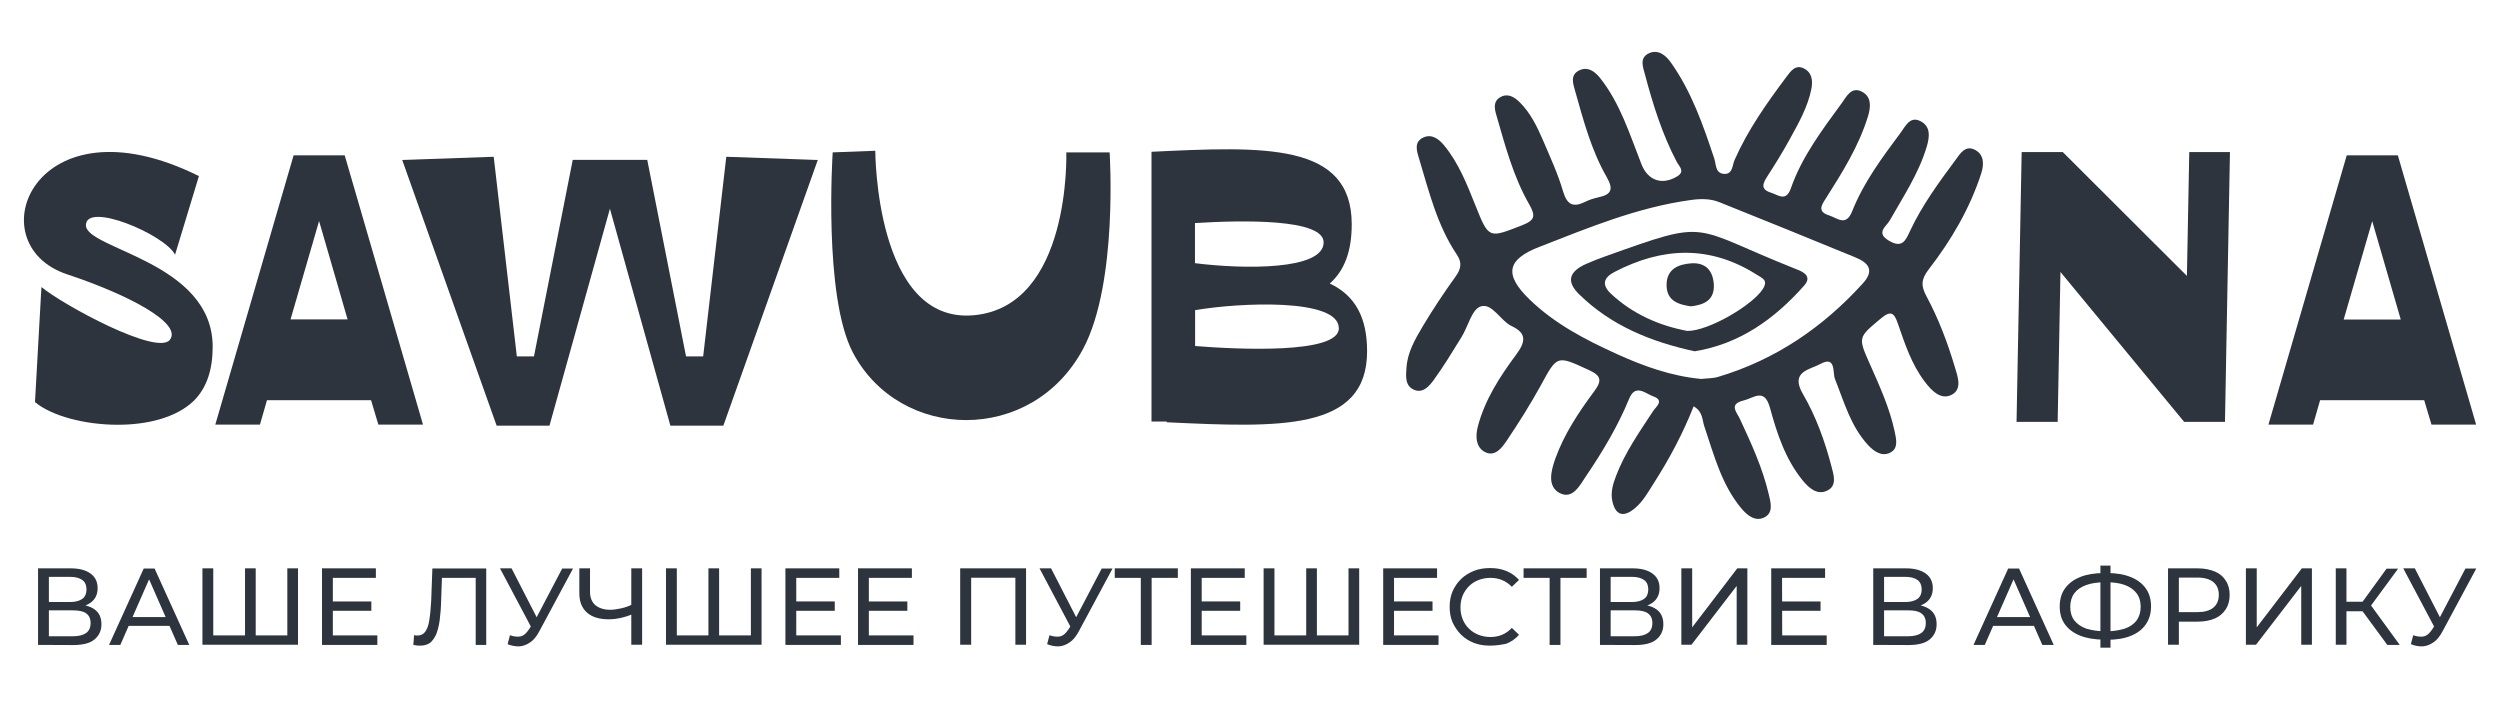 <?xml version="1.0" encoding="UTF-8"?> <!-- Generator: Adobe Illustrator 24.1.0, SVG Export Plug-In . SVG Version: 6.00 Build 0) --> <svg xmlns="http://www.w3.org/2000/svg" xmlns:xlink="http://www.w3.org/1999/xlink" id="Layer_1" x="0px" y="0px" viewBox="0 0 1708 487" style="enable-background:new 0 0 1708 487;" xml:space="preserve"> <style type="text/css"> .st0{fill:#2D343D;} </style> <g> <g> <path class="st0" d="M1157.1,277.6c-7.3,18.4-16.4,35.6-26.9,52c-4.1,6.4-7.7,13.2-13.7,18c-7.7,6.2-13,4.2-15-5.5 c-1.2-5.9,0.5-11.5,2.6-17c6.1-16,15.9-29.9,25.2-44.1c2-3.1,8.1-7.4,0.2-10.2c-5.3-1.9-12.2-8.9-16.5,1.7 c-7.7,18.7-18,35.9-29.3,52.6c-4.2,6.2-9.2,16.5-18.2,11.7c-8.6-4.6-5.8-15.1-3-23.2c6.1-17,16-31.9,26.7-46.3 c5.5-7.4,4.7-10.7-3.9-14.6c-21.8-10-21.3-10.2-32.8,10.9c-7.1,12.9-15,25.4-23.2,37.6c-3.3,4.9-8.2,11.4-15.2,7.4 c-5.9-3.4-6.1-10.7-4.5-17c4.8-18.5,15.1-34.3,26.3-49.4c6.3-8.5,7.4-14.5-3.1-19.4c-7.9-3.8-13.4-16.1-21.3-13.4 c-6,2-8.5,13.7-13,20.9c-6.1,9.9-12.1,19.8-18.9,29.2c-3,4.1-7.2,9.3-13.3,6.9c-6.6-2.7-5.8-9.5-5.4-15.2 c0.7-10.6,6-19.6,11.2-28.4c6.9-11.5,14.3-22.7,22.1-33.5c3.9-5.4,5-9.6,1-15.5c-13.4-20-19-43.2-25.8-65.8 c-1.6-5.2-3.4-11.1,3.1-14.1c5.8-2.6,10.6,1.2,14,5.3c10.1,12.2,15.8,26.9,21.6,41.4c9.1,22.7,9,22.2,31.8,13.3 c8.7-3.4,9.4-6.3,4.9-14.2c-11-19.1-16.5-40.4-22.6-61.4c-1.3-4.5-2-9.2,2.8-11.9c5.1-2.9,9.5-0.2,13.2,3.4 c7.5,7.4,11.9,16.7,16,26.1c4.9,11.5,10.2,22.9,13.7,34.9c2.8,9.5,7.2,11,15.3,7c2.8-1.4,5.8-2.3,8.9-3c8.8-1.9,10.4-5.4,5.6-13.8 c-10.5-18.3-15.9-38.7-21.6-58.9c-1.4-5-3.6-11,3-14.1c5.9-2.7,10.5,0.9,14,5.2c13.9,17.5,20.3,38.6,28.3,58.9 c4.3,11.1,13.9,14.7,24.3,8.5c5.9-3.5,1.4-7-0.2-10.1c-9.8-18.7-16.1-38.7-21.5-59c-1.5-5.6-4.3-12.1,2.8-15.2 c6.1-2.7,11.3,1.5,14.8,6.5c14.1,19.9,22,42.7,29.6,65.6c1.3,4.1,0.7,9.9,6.5,10.4c6.2,0.5,5.7-5.8,7.4-9.6 c9.1-20.6,22-38.8,35.4-56.7c2.9-3.8,6.1-8.7,12-5.7c5.6,2.9,6.1,8.5,5,14.1c-2.5,12.4-8.8,23.4-14.8,34.3 c-4.7,8.6-9.9,17-15.2,25.2c-3.1,4.8-5,8.9,2.3,11.2c5.1,1.6,10.4,6.5,13.7-2.9c7.6-21.8,21.5-40,34.9-58.4 c3.2-4.5,6.5-11.3,13.6-7.7c6.6,3.4,6.2,10.2,4.3,16.6c-6.2,20.3-17.3,38.1-28.6,55.9c-3.1,4.9-6.5,9.4,2,12.1 c5.7,1.8,11.5,7.9,15.8-3.1c7.8-19.6,20.5-36.6,33-53.4c3.3-4.4,6.3-11.5,13.4-8c7.4,3.6,6.4,11,4.4,17.7 c-5.5,18.2-15.9,33.8-25.2,50.2c-2.3,4.1-9.9,8.4-0.5,13.9c9,5.3,11.3-0.1,14.4-6.8c8.2-17.5,19.6-33,31-48.4 c3.1-4.2,6.5-10,12.7-7.2c6.9,3.1,6.9,10,4.9,16.3c-7.8,24.1-20.5,45.7-35.8,65.5c-5.5,7.1-5.4,11.5-1.6,18.6 c8.3,15.4,14.4,31.7,19.4,48.4c2,6.6,5.3,15.5-2.8,19.1c-7.2,3.2-13.3-3.3-17.7-9.1c-9.1-11.9-13.7-26-18.5-39.9 c-2.5-7.2-4.7-9.2-11.6-3.4c-15.6,13.1-15.8,12.6-7.2,31.8c6.5,14.7,13.2,29.4,16.6,45.2c1,5,2.9,11.6-2.9,14.6 c-6,3.1-11.4-1-15.3-5.2c-11.8-12.8-16.3-29.4-22.6-45.2c-1.6-4.1,0.9-16.1-10-10.1c-7,3.9-20.8,5-11.9,20.4 c9,15.4,15.1,32.4,19.6,49.7c1.5,5.7,4.1,13.4-3.4,16.6c-6.6,2.9-12.1-2.1-16.1-6.9c-11.9-14.5-17.7-32.1-22.5-49.7 c-3.8-14.1-11-6.9-18-5.2c-10.5,2.5-4.7,8-2.5,12.8c7.7,16.6,15.4,33.3,19.6,51.2c1.3,5.4,3.4,12.6-2.8,15.8 c-6.5,3.4-12.2-1.6-16.1-6.3c-13.4-16.2-18.5-36.3-25.1-55.8C1162.9,286.9,1163.5,281.3,1157.1,277.6z M1162.3,258.9 c3.9-0.5,8-0.3,11.8-1.5c39-11.7,71.4-33.8,98.6-63.8c8.2-9,3.8-14.1-5.2-17.8c-30.9-12.7-61.9-25.3-92.9-37.7 c-6.3-2.5-13-2.4-19.8-1.4c-36.2,5-69.6,18.9-103.2,32c-22.2,8.6-24.1,18.9-6.7,35.8c17.2,16.7,38.2,27.6,59.8,37.4 C1123,250.2,1141.9,257,1162.3,258.9z"></path> <path class="st0" d="M1157.8,240c-30-6.5-56.9-17.5-78.7-38.7c-9.3-9-7.2-15.8,4.8-21.1c4.1-1.8,8.2-3.4,12.4-4.9 c73.2-26.2,57.2-20.7,130.4,8.4c4.7,1.8,11.8,4.7,5.9,11.4C1212.4,217.9,1188.6,235,1157.8,240z M1152.8,226.1 c14.5,0.1,44.7-17.7,51.6-28.7c3.8-6.1-0.4-7.3-4.3-9.8c-32.1-20.3-64.4-18.8-97.1-1.8c-7.5,3.9-8.7,8.7-2.8,14.5 C1115.5,214.8,1134.1,222.6,1152.8,226.1z"></path> <path class="st0" d="M1155.3,209.3c-8.4-1.2-16.7-3.6-16.7-14.6c0-10.8,7.9-14.2,17-14.8c9.9-0.6,14.7,5.2,15.3,14.5 C1171.4,204.8,1164.7,208.2,1155.3,209.3z"></path> </g> <g> <path class="st0" d="M145.3,237c0,15-3.8,28.1-13.3,37.2c-12,11.3-31.7,16-51.5,16c-22.7,0-45.4-6.1-56.6-15.5l4.4-78.6 c14.7,12.2,79.3,47.3,87.8,36s-28.4-30.8-70.3-44.7c-62.5-20.8-22.3-122.9,90.1-67.1L119.6,174c-7-13.8-60.9-36.5-60.9-20.1 C58.7,170.3,145.4,178.8,145.3,237z"></path> <path class="st0" d="M253.5,273.4h-71.1l-4.8,16.7h-30.5l53.5-184h34.9l53.5,184h-30.5L253.5,273.4z M237.5,218.3L218,151 l-19.5,67.2h39V218.3z"></path> <path class="st0" d="M494.2,290.8L494.2,290.8L494.2,290.8H458l-41.3-148.2l-41.3,148.2h-36.1l-64.5-181.5l62.5-2.2l15.8,136.4 h11.7l26.5-134.3h50.9l26.5,134.3h11.7l15.8-136.4l62.5,2.2L494.2,290.8z"></path> <path class="st0" d="M740,238.3c-35,65.6-125.2,63.4-157.3,2.6c-20.3-38.6-13.8-136.8-13.8-136.8L598,103c0,0,0,118.2,67,112.4 s63.5-111.3,63.5-111.3h29.6C758.1,104.1,764,193.4,740,238.3z"></path> <path class="st0" d="M934,240c0,54.8-60,52.1-136.9,48.5V288h-10.4V103.7c76.8-3.7,136.8-6.5,136.8,49.5c0,18.2-4.8,31.5-15,40.5 C926,201.9,934,217.1,934,240z M914.7,224.3c0-20.8-67.8-17.6-98.2-12.4v24.5C845.1,238.7,914.7,242.1,914.7,224.3z M904.3,165.6 c0-16.3-55.6-15.2-87.9-13.2v27.4C849.7,184,904.3,184.7,904.3,165.6L904.3,165.6z"></path> <path class="st0" d="M1523.5,103.9l-3.4,184.3h-27.9l-84.5-102.4l-1.9,102.4h-28.1l3.5-184.3h28.1l84.8,84.6l1.6-84.6H1523.5z"></path> <path class="st0" d="M1656.2,273.4h-71.1l-4.8,16.7h-30.5l53.5-184h34.9l53.5,184h-30.5L1656.2,273.4z M1640.2,218.3l-19.5-67.2 l-19.5,67.2H1640.2z"></path> </g> </g> <g> <g> <path class="st0" d="M26,440.6v-52.3h22.5c5.6,0,10.1,1.2,13.3,3.5c3.2,2.3,4.9,5.6,4.9,10c0,4.2-1.5,7.5-4.6,9.8 c-3.1,2.3-7.2,3.5-12.1,3.5l1.3-2.2c5.8,0,10.2,1.2,13.4,3.5c3.1,2.3,4.6,5.6,4.6,10.1s-1.7,7.9-4.9,10.5 c-3.2,2.6-8.1,3.7-14.5,3.7L26,440.6L26,440.6z M33.4,411.3H48c3.6,0,6.4-0.8,8.3-2.2c1.9-1.4,2.8-3.6,2.8-6.4 c0-2.8-0.9-5-2.8-6.4c-1.9-1.4-4.7-2.2-8.3-2.2H33.4V411.3z M33.4,434.7h16.4c4,0,7-0.8,9-2.2c2-1.4,3.1-3.7,3.1-6.8 c0-3.1-1-5.2-3.1-6.7c-2-1.4-5-2-9-2H33.4V434.7z"></path> <path class="st0" d="M74.5,440.6l23.7-52.2h7.4l23.7,52.2h-7.8l-21.1-48.1h2.9l-21.1,48.1H74.5z M84.6,427.6l2-6H116l2.2,6H84.6z"></path> <path class="st0" d="M169.1,434.1l-1.7,1.9v-47.7h7.3V436l-1.9-1.9h25.4l-1.9,1.9v-47.7h7.3v52.2h-65.3v-52.2h7.4V436l-1.9-1.9 H169.1z"></path> <path class="st0" d="M227.4,434.1h30.4v6.5H220v-52.3h36.8v6.5h-29.4L227.4,434.1L227.4,434.1z M226.8,410.9h26.9v6.4h-26.9V410.9 z"></path> <path class="st0" d="M287.1,441.1c-0.8,0-1.5,0-2.3-0.1c-0.8-0.1-1.5-0.3-2.4-0.4l0.5-6.7c0.8,0.3,1.5,0.3,2.4,0.3 c2.2,0,4-0.9,5.2-2.6c1.3-1.8,2.3-4.3,2.8-7.9c0.6-3.6,1-7.9,1.3-13.3l0.8-22h36.8v52.2H325v-47.7l1.8,1.9h-26.5l1.7-2l-0.6,17.3 c-0.1,5.1-0.5,9.7-1,13.6c-0.5,3.8-1.4,7.2-2.4,9.7c-1.2,2.6-2.6,4.5-4.2,5.8C291.9,440.5,289.7,441.1,287.1,441.1z"></path> <path class="st0" d="M364.5,431.5l-22.9-43.2h7.9l19.1,37.2L364.5,431.5z M348.4,434c2.6,0.9,5,1.2,7.2,0.8c2.2-0.5,4.1-2.2,5.9-5 l2.6-4l0.8-0.8l19.2-36.6h7.4l-23.1,43c-1.8,3.3-3.7,5.8-6.1,7.4c-2.4,1.7-4.9,2.6-7.4,2.8c-2.7,0.1-5.4-0.4-8.1-1.5L348.4,434z"></path> <path class="st0" d="M432.5,419.4c-2.9,1.3-5.8,2.2-8.6,2.8c-2.8,0.6-5.4,0.9-8.1,0.9c-6.4,0-11.3-1.5-14.8-4.6 c-3.5-3.1-5.2-7.5-5.2-13.2v-17h7.3v16.1c0,3.8,1.2,6.9,3.6,9c2.4,2,5.8,3.2,10,3.2c2.6,0,5.1-0.4,7.8-1s5.2-1.5,7.8-2.8 L432.5,419.4z M431.3,440.6v-52.3h7.4v52.2h-7.4V440.6z"></path> <path class="st0" d="M485.7,434.1l-1.7,1.9v-47.7h7.3V436l-1.9-1.9h25.4L513,436v-47.7h7.3v52.2h-65.3v-52.2h7.4V436l-1.9-1.9 H485.7z"></path> <path class="st0" d="M544.1,434.1h30.4v6.5h-37.9v-52.3h36.8v6.5h-29.4V434.1z M543.4,410.9h26.9v6.4h-26.9V410.9z"></path> <path class="st0" d="M593.7,434.1h30.4v6.5h-37.9v-52.3h36.8v6.5h-29.4V434.1z M593,410.9h26.9v6.4H593V410.9z"></path> <path class="st0" d="M656,440.6v-52.3h45v52.2h-7.3v-47.7l1.8,1.9h-33.9l1.9-1.9v47.7H656V440.6z"></path> <path class="st0" d="M733.1,431.5l-22.9-43.2h7.9l19.1,37.2L733.1,431.5z M717,434c2.6,0.9,5,1.2,7.2,0.8c2.2-0.5,4.1-2.2,5.9-5 l2.6-4l0.8-0.8l19.2-36.6h7.4l-23.1,43c-1.8,3.3-3.7,5.8-6.1,7.4c-2.4,1.7-4.9,2.6-7.4,2.8c-2.7,0.1-5.4-0.4-8.1-1.5L717,434z"></path> <path class="st0" d="M779.4,440.6v-47.7l1.9,1.9h-19.7v-6.5h43.1v6.5H785l1.8-1.9v47.7H779.4z"></path> <path class="st0" d="M821.1,434.1h30.4v6.5h-37.9v-52.3h36.8v6.5h-29.4V434.1z M820.4,410.9h26.9v6.4h-26.9V410.9z"></path> <path class="st0" d="M894.1,434.1l-1.7,1.9v-47.7h7.3V436l-1.9-1.9h25.4l-1.9,1.9v-47.7h7.3v52.2h-65.3v-52.2h7.4V436l-1.9-1.9 H894.1z"></path> <path class="st0" d="M952.4,434.1h30.4v6.5H945v-52.3h36.8v6.5h-29.4V434.1z M951.8,410.9h26.9v6.4h-26.9V410.9z"></path> <path class="st0" d="M1017.9,441.1c-4,0-7.7-0.6-11-1.9c-3.3-1.3-6.3-3.2-8.7-5.6c-2.4-2.4-4.3-5.2-5.8-8.4c-1.4-3.2-2-6.8-2-10.6 s0.6-7.4,2-10.6c1.4-3.2,3.3-6,5.8-8.4c2.4-2.4,5.4-4.2,8.8-5.6c3.3-1.3,7-1.9,11-1.9c4,0,7.8,0.6,11.1,2c3.5,1.4,6.3,3.5,8.7,6.1 l-4.9,4.7c-2-2-4.2-3.6-6.7-4.6c-2.4-1-5.1-1.5-7.9-1.5c-2.9,0-5.6,0.5-8.2,1.5c-2.6,1-4.7,2.4-6.5,4.2c-1.8,1.8-3.3,4-4.3,6.4 s-1.5,5.1-1.5,8.1s0.5,5.5,1.5,8.1c1,2.4,2.4,4.6,4.3,6.4c1.8,1.8,4,3.2,6.5,4.2c2.6,1,5.2,1.5,8.2,1.5c2.8,0,5.5-0.5,7.9-1.5 c2.4-1,4.7-2.6,6.7-4.7l4.9,4.7c-2.4,2.7-5.2,4.7-8.7,6.1C1025.7,440.5,1022,441.1,1017.9,441.1z"></path> <path class="st0" d="M1058.7,440.6v-47.7l1.9,1.9h-19.7v-6.5h43.1v6.5h-19.7l1.8-1.9v47.7H1058.7z"></path> <path class="st0" d="M1093.1,440.6v-52.3h22.5c5.6,0,10.1,1.2,13.3,3.5c3.2,2.3,4.9,5.6,4.9,10c0,4.2-1.5,7.5-4.6,9.8 c-3.1,2.3-7.2,3.5-12.1,3.5l1.3-2.2c5.8,0,10.2,1.2,13.4,3.5c3.1,2.3,4.6,5.6,4.6,10.1s-1.7,7.9-4.9,10.5s-8.1,3.7-14.5,3.7 L1093.1,440.6L1093.1,440.6z M1100.4,411.3h14.6c3.6,0,6.4-0.8,8.3-2.2c1.9-1.4,2.8-3.6,2.8-6.4c0-2.8-0.9-5-2.8-6.4 c-1.9-1.4-4.7-2.2-8.3-2.2h-14.6V411.3z M1100.4,434.7h16.4c4,0,7-0.8,9-2.2c2-1.4,3.1-3.7,3.1-6.8c0-3.1-1-5.2-3.1-6.7s-5-2-9-2 h-16.4V434.7z"></path> <path class="st0" d="M1148.7,440.6v-52.3h7.4v40.3l30.8-40.3h6.9v52.2h-7.3v-40.2l-30.9,40.2h-6.9V440.6z"></path> <path class="st0" d="M1217.6,434.1h30.4v6.5h-37.9v-52.3h36.8v6.5h-29.4L1217.6,434.1L1217.6,434.1z M1216.9,410.9h26.9v6.4h-26.9 V410.9z"></path> <path class="st0" d="M1279.8,440.6v-52.3h22.5c5.6,0,10.1,1.2,13.3,3.5c3.2,2.3,4.9,5.6,4.9,10c0,4.2-1.5,7.5-4.6,9.8 c-3.1,2.3-7.2,3.5-12.1,3.5l1.3-2.2c5.8,0,10.2,1.2,13.4,3.5c3.1,2.3,4.6,5.6,4.6,10.1s-1.7,7.9-4.9,10.5 c-3.2,2.6-8.1,3.7-14.5,3.7L1279.8,440.6L1279.8,440.6z M1287.2,411.3h14.6c3.6,0,6.4-0.8,8.3-2.2c1.9-1.4,2.8-3.6,2.8-6.4 c0-2.8-0.9-5-2.8-6.4c-1.9-1.4-4.7-2.2-8.3-2.2h-14.6V411.3z M1287.2,434.7h16.4c4,0,7-0.8,9-2.2c2-1.4,3.1-3.7,3.1-6.8 c0-3.1-1-5.2-3.1-6.7s-5-2-9-2h-16.4V434.7z"></path> <path class="st0" d="M1348.3,440.6l23.7-52.2h7.4l23.7,52.2h-7.8l-21.1-48.1h2.9l-21.1,48.1H1348.3z M1358.4,427.6l2-6h29.4l2.2,6 H1358.4z"></path> <path class="st0" d="M1437.6,437c-6.4,0-11.8-0.9-16.4-2.7c-4.5-1.8-7.9-4.3-10.4-7.7s-3.6-7.5-3.6-12.3s1.2-9,3.6-12.3 s5.9-6,10.4-7.8s10-2.7,16.4-2.7c0.1,0,0.3,0,0.5,0c0.3,0,0.5,0,0.8,0s0.4,0,0.5,0c6.4,0,11.8,0.9,16.2,2.7 c4.5,1.8,7.9,4.3,10.4,7.8c2.4,3.3,3.6,7.5,3.6,12.3s-1.2,8.8-3.6,12.3c-2.4,3.5-5.8,6-10.2,7.8s-9.8,2.7-16.1,2.7 c-0.1,0-0.3,0-0.6,0c-0.4,0-0.6,0-0.9,0C1438,437,1437.7,437,1437.6,437z M1438.5,431.3c0.1,0,0.3,0,0.6,0c5.1,0,9.3-0.8,12.8-1.9 c3.5-1.3,6.1-3.2,7.9-5.6c1.8-2.6,2.7-5.6,2.7-9.3c0-3.6-0.9-6.7-2.8-9.2c-1.8-2.4-4.5-4.3-7.9-5.6c-3.5-1.3-7.7-1.9-12.7-1.9 c0,0-0.1,0-0.4,0c-0.1,0-0.3,0-0.4,0c-5.1,0-9.5,0.6-13,1.9c-3.6,1.3-6.3,3.2-8.1,5.6c-1.8,2.4-2.8,5.6-2.8,9.3s0.9,6.8,2.8,9.3 c1.9,2.4,4.6,4.3,8.2,5.6C1429.2,430.6,1433.4,431.3,1438.5,431.3z M1435,442.5v-56.1h6.9v56.1H1435z"></path> <path class="st0" d="M1481.2,440.6v-52.3h20.3c4.6,0,8.4,0.8,11.8,2.2c3.3,1.4,5.8,3.6,7.4,6.3c1.8,2.7,2.6,6,2.6,9.7 s-0.9,7-2.6,9.7c-1.8,2.7-4.2,4.9-7.4,6.3c-3.2,1.4-7.2,2.2-11.8,2.2h-16.2l3.3-3.5v19.3h-7.4V440.6z M1488.6,421.9l-3.3-3.7h16 c4.7,0,8.4-1,10.9-3.1c2.4-2,3.7-4.9,3.7-8.7s-1.3-6.7-3.7-8.7s-6.1-3.1-10.9-3.1h-16l3.3-3.7V421.9z"></path> <path class="st0" d="M1534.4,440.6v-52.3h7.4v40.3l30.8-40.3h6.9v52.2h-7.3v-40.2l-30.9,40.2h-6.9V440.6z"></path> <path class="st0" d="M1595.8,440.6v-52.3h7.3v52.2h-7.3V440.6z M1600.9,417.6v-6.5h16.9v6.5H1600.9z M1618.7,415.3l-6.9-1 l18.7-25.8h7.9L1618.7,415.3z M1631,440.6l-18.9-25.7l6-3.7l21.4,29.4H1631z"></path> <path class="st0" d="M1664.8,431.5l-22.9-43.2h7.9l19.1,37.2L1664.8,431.5z M1648.7,434c2.6,0.9,5,1.2,7.2,0.8 c2.2-0.5,4.1-2.2,5.9-5l2.6-4l0.8-0.8l19.2-36.6h7.4l-23.1,43c-1.8,3.3-3.7,5.8-6.1,7.4c-2.3,1.7-4.9,2.6-7.4,2.8 c-2.7,0.1-5.4-0.4-8.1-1.5L1648.7,434z"></path> </g> </g> </svg> 